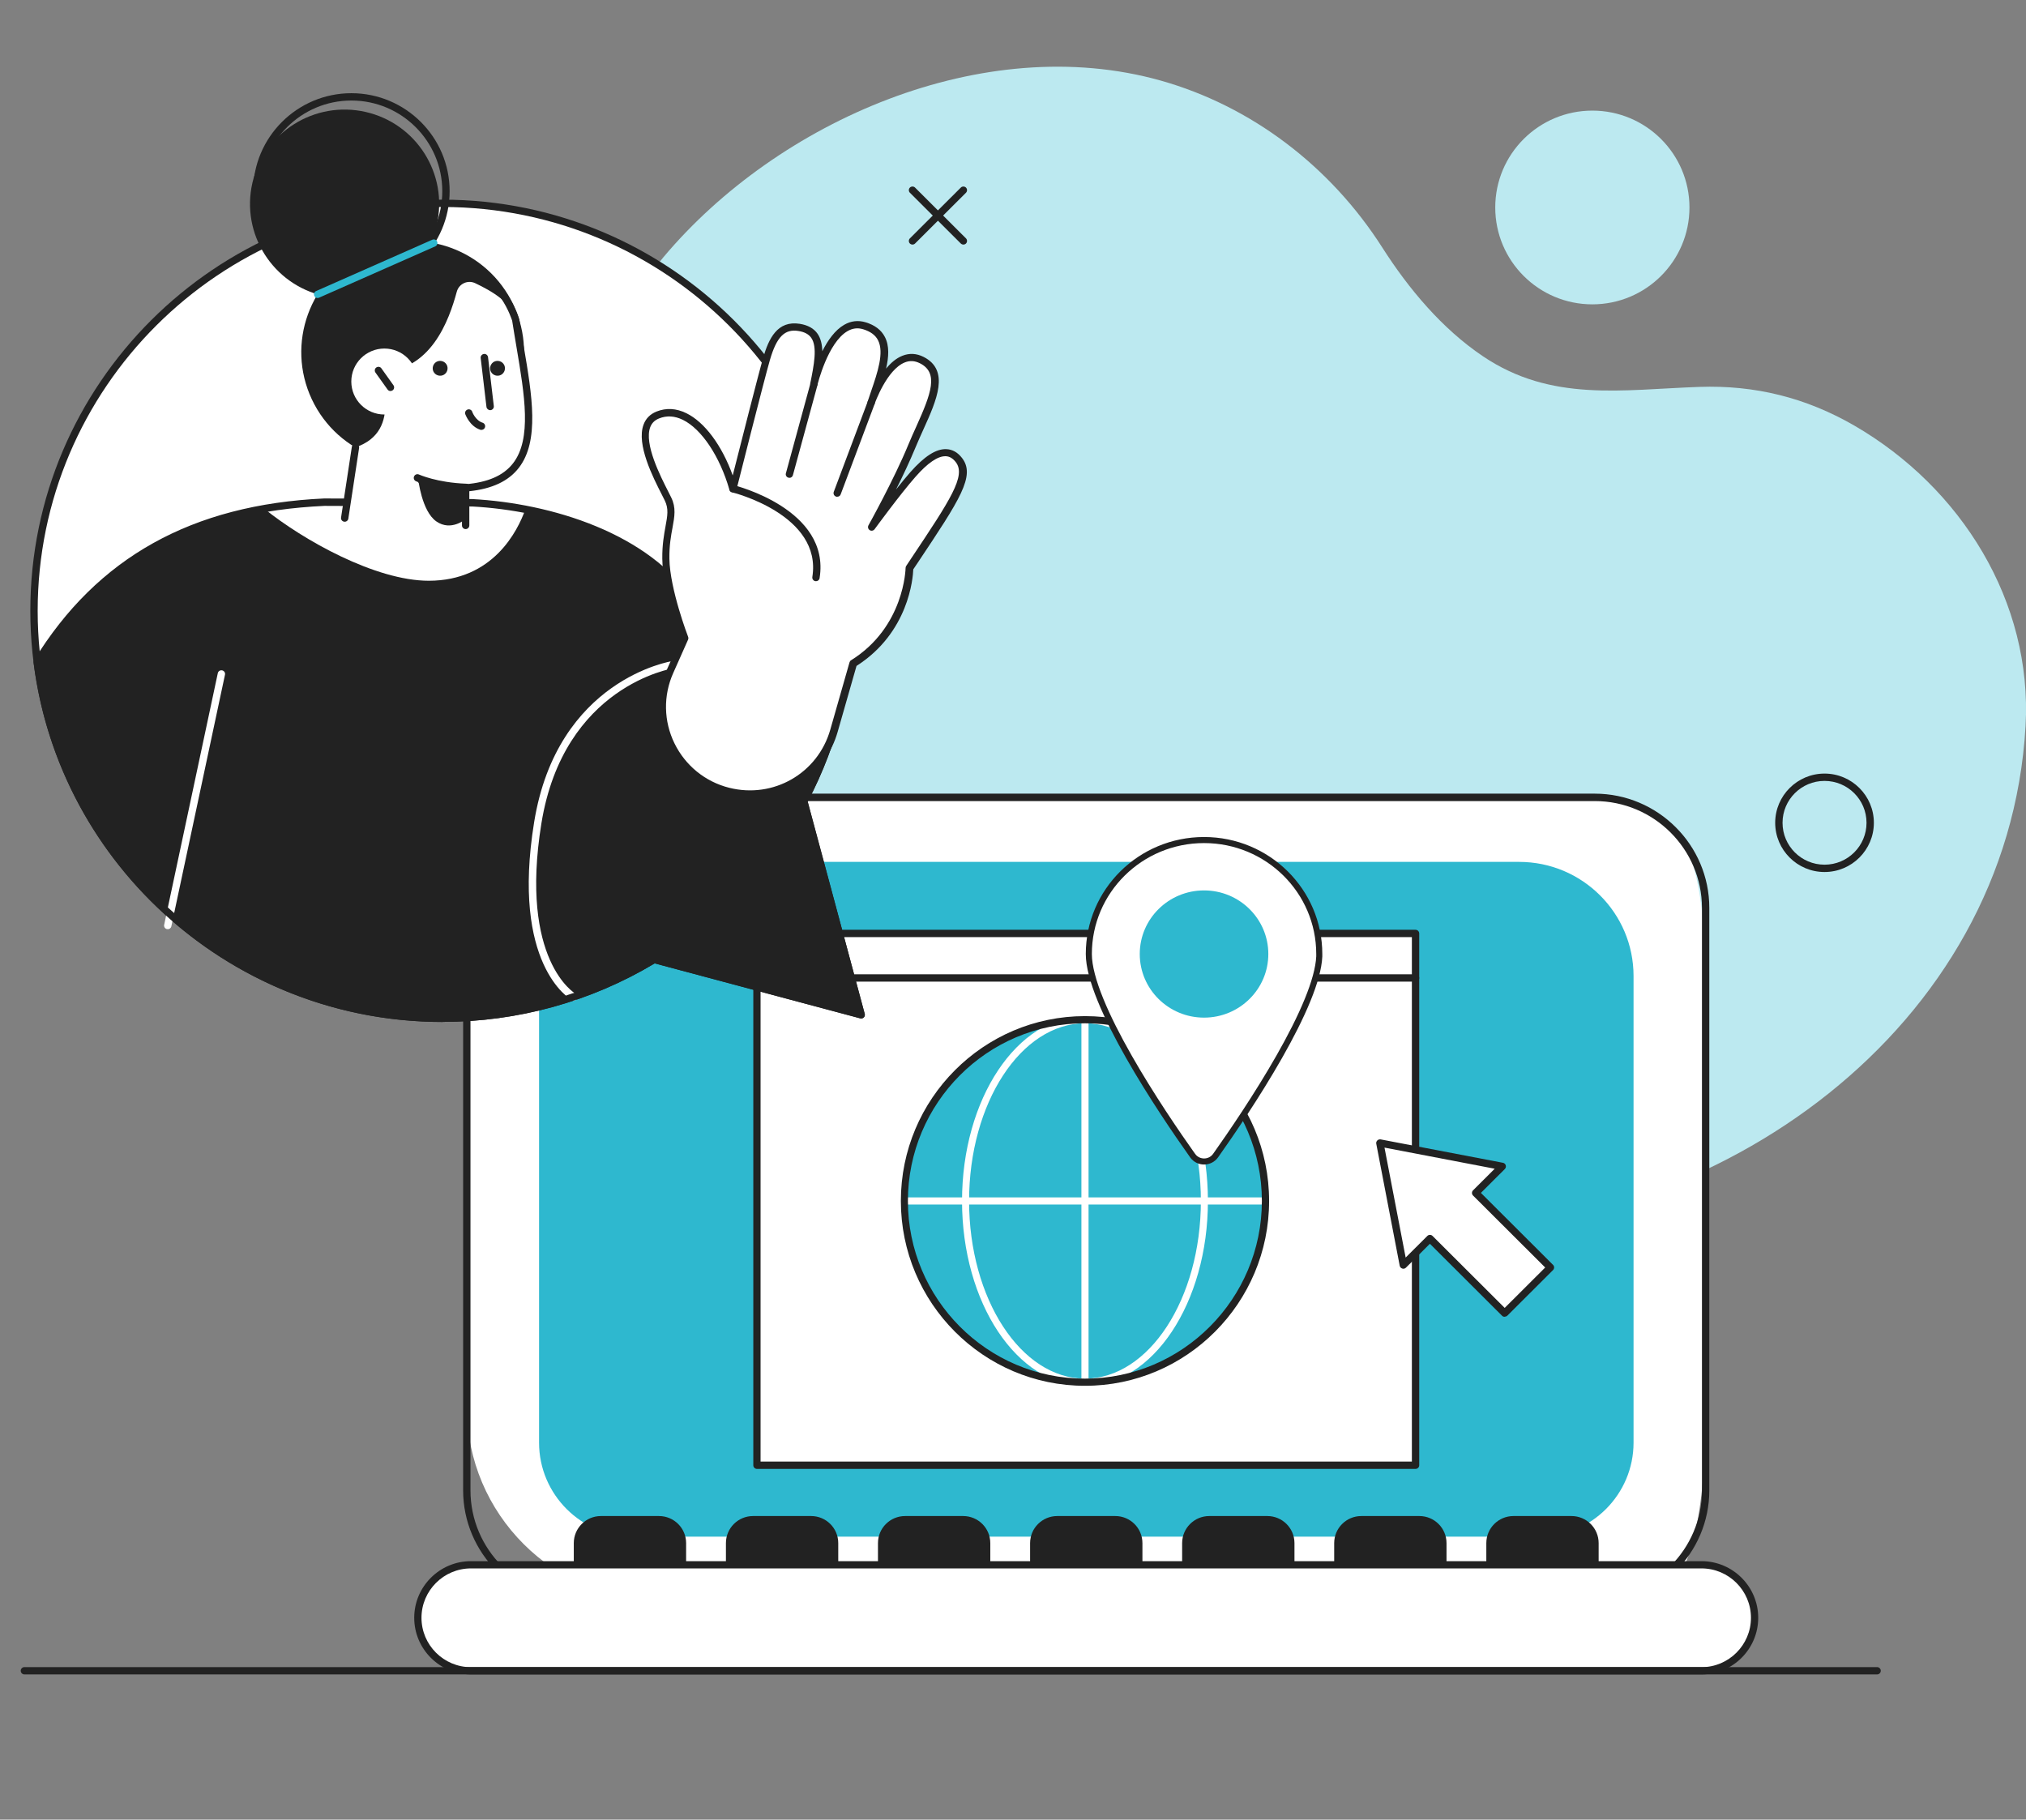 <svg width="334" height="300" viewBox="0 0 334 300" fill="none" xmlns="http://www.w3.org/2000/svg">
<rect x="0" y="0" width="334" height="300" fill="#808080" stroke="none"/>
<g clip-path="url(#clip0_2231_47713)">
<path d="M278.519 34.208C278.519 25.388 271.351 18.237 262.51 18.237C253.67 18.237 246.502 25.388 246.502 34.208C246.502 43.027 253.67 50.178 262.51 50.178C271.351 50.178 278.519 43.027 278.519 34.208Z" fill="#BCE9F0"/>
<path d="M92.301 123.081C102.771 156.475 136.23 175.769 166.92 187.926C188.726 196.559 211.888 202.961 235.497 203.091C283.075 203.35 331.058 169.769 333.927 119.714C335.096 99.197 323.313 80.363 305.689 70.162C297.728 65.558 289.306 63.472 280.148 63.789C267.413 64.235 255.76 66.335 244.496 58.753C237.747 54.221 232.223 47.617 227.882 40.812C219.287 27.345 206.22 17.46 191.308 13.273C162.175 5.101 128.298 19.892 109.391 42.38C108.338 43.646 107.314 44.926 106.333 46.25C94.94 61.544 88.565 81.183 88.796 100.506C88.897 108.175 90.036 115.8 92.315 123.081H92.301Z" fill="#BCE9F0"/>
<path d="M249.169 131.469H108.987C91.304 131.469 76.97 145.769 76.97 163.409V232.01C76.97 249.651 91.304 263.951 108.987 263.951H249.169C266.851 263.951 281.186 276 281.186 232.01V163.409C281.186 129 272.5 131.469 249.169 131.469Z" fill="white"/>
<path d="M262.899 264.555H95.243C84.83 264.555 76.35 256.095 76.35 245.707V149.698C76.35 139.31 84.83 130.85 95.243 130.85H262.899C273.311 130.85 281.792 139.31 281.792 149.698V245.707C281.792 256.095 273.311 264.555 262.899 264.555ZM95.243 132.073C85.493 132.073 77.561 139.986 77.561 149.712V245.722C77.561 255.448 85.493 263.361 95.243 263.361H262.899C272.648 263.361 280.58 255.448 280.58 245.722V149.712C280.58 139.986 272.648 132.073 262.899 132.073H95.243Z" fill="#222222"/>
<path d="M253.769 253.347L104.4 253.347C95.834 253.347 88.868 246.398 88.868 237.852V157.597C88.868 149.05 95.834 142.101 104.4 142.101H250.438C260.85 142.101 269.302 150.532 269.302 160.92V237.852C269.302 246.398 262.336 253.347 253.769 253.347Z" fill="#2EB8CF"/>
<path d="M213.402 257.951H194.884V254.412C194.884 251.951 196.889 249.952 199.355 249.952H208.932C211.398 249.952 213.402 251.951 213.402 254.412V257.951Z" fill="#222222"/>
<path d="M188.337 257.951H169.819V254.412C169.819 251.951 171.824 249.952 174.29 249.952H183.866C186.332 249.952 188.337 251.951 188.337 254.412V257.951Z" fill="#222222"/>
<path d="M238.468 257.951H219.95V254.412C219.95 251.951 221.955 249.952 224.421 249.952H233.997C236.463 249.952 238.468 251.951 238.468 254.412V257.951Z" fill="#222222"/>
<path d="M263.548 257.951H245.03V254.412C245.03 251.951 247.035 249.952 249.501 249.952H259.077C261.543 249.952 263.548 251.951 263.548 254.412V257.951Z" fill="#222222"/>
<path d="M138.191 257.951H119.674V254.412C119.674 251.951 121.678 249.952 124.144 249.952H133.721C136.187 249.952 138.191 251.951 138.191 254.412V257.951Z" fill="#222222"/>
<path d="M163.257 257.951H144.739V254.412C144.739 251.951 146.744 249.952 149.21 249.952H158.786C161.252 249.952 163.257 251.951 163.257 254.412V257.951Z" fill="#222222"/>
<path d="M113.111 257.951H94.593V254.412C94.593 251.951 96.598 249.952 99.064 249.952H108.64C111.107 249.952 113.111 251.951 113.111 254.412V257.951Z" fill="#222222"/>
<path d="M280.494 275.461H77.648C72.816 275.461 68.894 271.548 68.894 266.728C68.894 261.908 72.816 257.994 77.648 257.994H280.494C285.325 257.994 289.248 261.908 289.248 266.728C289.248 271.548 285.325 275.461 280.494 275.461Z" fill="white"/>
<path d="M280.494 276.065H77.648C72.485 276.065 68.288 271.878 68.288 266.728C68.288 261.577 72.485 257.39 77.648 257.39H280.494C285.657 257.39 289.854 261.577 289.854 266.728C289.854 271.878 285.657 276.065 280.494 276.065ZM77.648 258.584C73.148 258.584 69.485 262.239 69.485 266.728C69.485 271.217 73.148 274.871 77.648 274.871H280.494C284.994 274.871 288.657 271.217 288.657 266.728C288.657 262.239 284.994 258.584 280.494 258.584H77.648Z" fill="#222222"/>
<path d="M309.454 276.065H4.024C3.692 276.065 3.418 275.792 3.418 275.461C3.418 275.13 3.692 274.857 4.024 274.857H309.454C309.785 274.857 310.059 275.13 310.059 275.461C310.059 275.792 309.785 276.065 309.454 276.065Z" fill="#222222"/>
<path d="M233.363 153.856H124.794V241.535H233.363V153.856Z" fill="white"/>
<path d="M207.81 204.931C211.623 188.876 201.751 172.758 185.76 168.931C169.769 165.103 153.716 175.015 149.903 191.069C146.091 207.124 155.963 223.242 171.954 227.069C187.944 230.897 203.998 220.985 207.81 204.931Z" fill="#2EB8CF"/>
<path d="M178.866 228.478C167.688 228.478 158.598 214.809 158.598 198.004C158.598 181.198 167.688 167.529 178.866 167.529C190.044 167.529 199.134 181.198 199.134 198.004C199.134 214.809 190.044 228.478 178.866 228.478ZM178.866 168.71C168.333 168.71 159.76 181.859 159.76 198.004C159.76 214.148 168.333 227.297 178.866 227.297C189.399 227.297 197.972 214.148 197.972 198.004C197.972 181.859 189.399 168.71 178.866 168.71Z" fill="white"/>
<path d="M208.631 198.594H149.101C148.779 198.594 148.513 198.327 148.513 198.004C148.513 197.68 148.779 197.413 149.101 197.413H208.645C208.968 197.413 209.234 197.68 209.234 198.004C209.234 198.327 208.968 198.594 208.645 198.594H208.631Z" fill="white"/>
<path d="M178.867 228.478C178.544 228.478 178.278 228.211 178.278 227.888V168.119C178.278 167.796 178.544 167.529 178.867 167.529C179.189 167.529 179.455 167.796 179.455 168.119V227.902C179.455 228.225 179.189 228.492 178.867 228.492V228.478Z" fill="white"/>
<path d="M178.866 228.478C162.128 228.478 148.513 214.809 148.513 198.004C148.513 181.198 162.128 167.529 178.866 167.529C195.605 167.529 209.22 181.198 209.22 198.004C209.22 214.809 195.605 228.478 178.866 228.478ZM178.866 168.71C162.772 168.71 149.675 181.845 149.675 198.004C149.675 214.162 162.772 227.297 178.852 227.297C194.932 227.297 208.029 214.148 208.029 198.004C208.029 181.859 194.96 168.71 178.866 168.71Z" fill="#222222"/>
<path d="M233.363 242.182H124.794C124.462 242.182 124.188 241.909 124.188 241.578V153.899C124.188 153.568 124.462 153.295 124.794 153.295H233.363C233.695 153.295 233.969 153.568 233.969 153.899V241.578C233.969 241.909 233.695 242.182 233.363 242.182ZM125.386 240.974H232.758V154.503H125.386V240.974Z" fill="#222222"/>
<path d="M233.363 161.841H125.212C124.88 161.841 124.606 161.568 124.606 161.237C124.606 160.906 124.88 160.632 125.212 160.632H233.363C233.695 160.632 233.969 160.906 233.969 161.237C233.969 161.568 233.695 161.841 233.363 161.841Z" fill="#222222"/>
<path d="M247.641 192.314L237.56 190.386L227.479 188.458L229.411 198.515L231.344 208.572L235.728 204.199L248.044 216.5L255.573 208.99L243.256 196.688L247.641 192.314Z" fill="white"/>
<path d="M248.059 217.104C247.9 217.104 247.742 217.047 247.626 216.932L235.728 205.062L231.777 209.004C231.618 209.162 231.387 209.22 231.171 209.148C230.954 209.076 230.796 208.903 230.753 208.688L226.887 188.574C226.844 188.372 226.916 188.171 227.061 188.027C227.205 187.883 227.407 187.825 227.609 187.854L247.771 191.71C247.987 191.753 248.174 191.911 248.232 192.127C248.304 192.343 248.232 192.573 248.088 192.732L244.136 196.674L256.034 208.544C256.265 208.774 256.265 209.162 256.034 209.393L248.506 216.903C248.391 217.018 248.232 217.076 248.073 217.076L248.059 217.104ZM235.728 203.594C235.887 203.594 236.045 203.652 236.161 203.767L248.059 215.637L254.736 208.975L242.838 197.105C242.607 196.875 242.607 196.487 242.838 196.257L246.415 192.688L228.243 189.207L231.733 207.335L235.31 203.767C235.425 203.652 235.584 203.594 235.743 203.594H235.728Z" fill="#222222"/>
<path d="M72.957 33.523C110.151 33.523 140.308 63.608 140.308 100.714C140.308 112.051 137.481 122.741 132.505 132.108L136.716 147.762L141.966 167.329L122.352 162.092L107.829 158.207C97.662 164.365 85.72 167.904 72.971 167.904C35.777 167.904 5.62 137.82 5.62 100.714C5.62 63.608 35.762 33.523 72.957 33.523Z" fill="white"/>
<path d="M72.957 168.494C35.488 168.494 5 138.079 5 100.699C5 63.32 35.488 32.919 72.957 32.919C110.425 32.919 140.913 63.334 140.913 100.714C140.913 111.663 138.231 122.54 133.154 132.18L142.557 167.171C142.615 167.372 142.557 167.602 142.399 167.746C142.24 167.904 142.024 167.962 141.822 167.904L107.93 158.84C97.402 165.156 85.316 168.48 72.971 168.48L72.957 168.494ZM72.957 34.127C36.152 34.127 6.211 63.996 6.211 100.714C6.211 137.431 36.152 167.3 72.957 167.3C85.172 167.3 97.114 163.977 107.512 157.689C107.656 157.603 107.815 157.574 107.988 157.617L141.13 166.48L131.943 132.266C131.9 132.122 131.928 131.964 131.986 131.834C137.034 122.31 139.716 111.548 139.716 100.714C139.716 63.996 109.776 34.127 72.971 34.127H72.957Z" fill="#222222"/>
<path d="M107.815 158.207C97.647 164.365 85.706 167.904 72.957 167.904C38.633 167.904 10.308 142.294 6.14 109.174C16.999 91.505 32.806 83.751 53.473 82.801L77.861 82.902C91.489 83.635 107.051 88.858 114.045 99.735C116.757 103.936 138.794 99.764 140.279 99.476C140.279 99.894 140.293 100.311 140.293 100.728C140.293 112.066 137.467 122.756 132.491 132.122L136.702 147.776L141.952 167.343L122.338 162.106L107.815 158.221V158.207Z" fill="#222222"/>
<path d="M70.707 95.75C61.91 95.75 49.997 89.06 43.536 83.851C46.709 83.305 50.012 82.945 53.459 82.787L77.846 82.887C80.716 83.046 83.673 83.391 86.615 83.966C85.302 87.65 81.221 95.736 70.693 95.75H70.707Z" fill="white"/>
<path d="M27.657 153.186C27.657 153.186 27.57 153.186 27.527 153.186C27.195 153.114 26.993 152.797 27.065 152.466L35.906 110.986C35.978 110.656 36.295 110.454 36.627 110.526C36.959 110.598 37.161 110.914 37.089 111.245L28.248 152.725C28.19 153.013 27.931 153.2 27.657 153.2V153.186Z" fill="white"/>
<path d="M94.575 164.955C94.475 164.955 94.374 164.926 94.287 164.883C93.869 164.653 84.249 158.998 88.057 135.546C91.879 111.965 110.685 109.015 110.872 108.987C111.204 108.943 111.507 109.174 111.55 109.504C111.593 109.835 111.363 110.138 111.045 110.181C110.858 110.209 92.931 113.058 89.254 135.748C85.591 158.38 94.792 163.789 94.878 163.833C95.167 163.991 95.268 164.365 95.109 164.653C94.994 164.854 94.792 164.955 94.575 164.955Z" fill="white"/>
<path d="M72.956 168.494C38.776 168.494 9.788 143.014 5.533 109.231C5.519 109.102 5.533 108.958 5.62 108.843C16.018 91.908 31.666 83.189 53.443 82.182L77.874 82.283C90.739 82.974 107.122 87.837 114.578 99.39C116.439 102.268 130.918 100.656 140.192 98.858C140.365 98.829 140.552 98.858 140.682 98.987C140.826 99.102 140.898 99.26 140.898 99.448V99.606C140.898 99.966 140.913 100.34 140.913 100.699C140.913 111.648 138.23 122.525 133.154 132.165L142.557 167.156C142.615 167.358 142.557 167.588 142.398 167.732C142.24 167.89 142.023 167.948 141.821 167.89L107.93 158.826C97.402 165.142 85.316 168.48 72.971 168.48L72.956 168.494ZM6.759 109.303C11.028 142.381 39.454 167.3 72.956 167.3C85.172 167.3 97.113 163.977 107.511 157.689C107.656 157.603 107.814 157.574 107.987 157.617L141.129 166.48L131.942 132.266C131.899 132.122 131.928 131.964 131.986 131.834C137.033 122.31 139.716 111.548 139.716 100.714C139.716 100.541 139.716 100.368 139.716 100.196C134.495 101.174 116.251 104.239 113.569 100.066C106.358 88.887 90.392 84.182 77.86 83.506L53.501 83.405C31.969 84.398 17.114 92.628 6.802 109.303H6.759Z" fill="#222222"/>
<path d="M75.821 74.643C85.002 70.35 88.957 59.445 84.654 50.286C80.352 41.126 69.421 37.181 60.239 41.474C51.058 45.766 47.103 56.671 51.406 65.831C55.709 74.99 66.64 78.935 75.821 74.643Z" fill="#222222"/>
<path d="M72.008 37.077C73.921 28.702 68.667 20.365 60.272 18.456C51.877 16.547 43.521 21.789 41.607 30.164C39.694 38.539 44.948 46.876 53.343 48.785C61.738 50.694 70.094 45.452 72.008 37.077Z" fill="#222222"/>
<path d="M57.929 47.68C49.002 47.68 41.733 40.429 41.733 31.523C41.733 22.617 49.002 15.366 57.929 15.366C66.857 15.366 74.125 22.617 74.125 31.523C74.125 40.429 66.857 47.68 57.929 47.68ZM57.929 16.574C49.666 16.574 42.945 23.279 42.945 31.523C42.945 39.767 49.666 46.472 57.929 46.472C66.193 46.472 72.914 39.767 72.914 31.523C72.914 23.279 66.193 16.574 57.929 16.574Z" fill="#222222"/>
<path d="M56.329 88.556L58.579 73.751C66.698 71.104 62.357 61.32 62.357 61.32C71.01 61.392 74.025 52.802 75.308 48.083C75.669 46.774 77.111 46.112 78.337 46.688C80.89 47.896 84.582 49.954 85.014 52.802C87.033 66.14 91.115 79.261 76.751 80.441V88.556H56.315H56.329Z" fill="white"/>
<path d="M56.819 86.009C56.819 86.009 56.761 86.009 56.732 86.009C56.401 85.966 56.17 85.65 56.228 85.319L58.002 73.679C58.045 73.348 58.348 73.118 58.694 73.175C59.026 73.219 59.256 73.535 59.199 73.866L57.425 85.506C57.381 85.808 57.122 86.024 56.833 86.024L56.819 86.009Z" fill="#222222"/>
<path d="M76.765 87.232C76.433 87.232 76.159 86.959 76.159 86.628V80.441C76.159 80.125 76.404 79.866 76.707 79.837C80.428 79.535 82.995 78.413 84.567 76.398C87.711 72.37 86.471 65.09 85.173 57.378C84.928 55.896 84.668 54.4 84.437 52.889C84.437 52.889 83.875 51.033 82.591 49.162C82.404 48.889 82.476 48.515 82.75 48.328C83.024 48.141 83.399 48.213 83.587 48.486C85 50.558 85.591 52.558 85.606 52.644C85.851 54.212 86.096 55.709 86.356 57.191C87.711 65.162 88.98 72.701 85.519 77.147C83.817 79.333 81.149 80.585 77.371 80.988V86.628C77.371 86.959 77.097 87.232 76.765 87.232Z" fill="#222222"/>
<path d="M76.764 81.046C72.597 81.046 69.438 79.88 69.308 79.837C68.991 79.722 68.832 79.377 68.948 79.06C69.063 78.743 69.409 78.585 69.727 78.7C69.755 78.7 72.827 79.837 76.75 79.837C77.082 79.837 77.356 80.11 77.356 80.441C77.356 80.772 77.082 81.046 76.75 81.046H76.764Z" fill="#222222"/>
<path d="M76.765 85.578C76.765 85.578 74.371 87.664 71.934 85.966C69.511 84.283 68.948 78.988 68.948 78.988L76.765 80.441V85.578Z" fill="#222222"/>
<path d="M52.363 49.133C52.132 49.133 51.916 49.004 51.815 48.774C51.685 48.472 51.815 48.112 52.118 47.983L71.27 39.523C71.573 39.393 71.933 39.523 72.063 39.825C72.193 40.127 72.063 40.486 71.76 40.616L52.608 49.076C52.522 49.105 52.449 49.133 52.363 49.133Z" fill="#2EB8CF"/>
<path d="M63.367 68.341C66.377 68.341 68.818 65.906 68.818 62.903C68.818 59.899 66.377 57.464 63.367 57.464C60.356 57.464 57.915 59.899 57.915 62.903C57.915 65.906 60.356 68.341 63.367 68.341Z" fill="white"/>
<path d="M64.376 64.471C64.188 64.471 64.001 64.385 63.886 64.212L61.895 61.421C61.708 61.147 61.766 60.773 62.04 60.586C62.314 60.399 62.688 60.457 62.876 60.73L64.866 63.521C65.054 63.795 64.996 64.169 64.722 64.356C64.621 64.428 64.491 64.471 64.376 64.471Z" fill="#222222"/>
<path d="M76.851 80.959C71.688 80.758 68.674 79.391 68.558 79.334C68.255 79.19 68.126 78.83 68.27 78.528C68.414 78.226 68.775 78.096 69.078 78.24C69.106 78.24 72.02 79.578 76.894 79.751C77.226 79.751 77.486 80.038 77.471 80.384C77.471 80.715 77.197 80.959 76.865 80.959H76.851Z" fill="#222222"/>
<path d="M80.803 67.622C80.5 67.622 80.24 67.392 80.197 67.09L79.245 59.032C79.202 58.701 79.447 58.399 79.779 58.356C80.111 58.313 80.413 58.558 80.457 58.889L81.409 66.946C81.452 67.276 81.207 67.579 80.875 67.622C80.846 67.622 80.832 67.622 80.803 67.622Z" fill="#222222"/>
<path d="M79.389 70.888C79.389 70.888 79.274 70.888 79.202 70.859C77.442 70.298 76.75 68.384 76.707 68.298C76.591 67.982 76.764 67.636 77.082 67.521C77.399 67.406 77.745 67.579 77.846 67.881C77.846 67.91 78.38 69.32 79.562 69.694C79.88 69.794 80.053 70.14 79.952 70.456C79.865 70.715 79.634 70.874 79.375 70.874L79.389 70.888Z" fill="#222222"/>
<path d="M73.779 60.845C73.707 61.521 73.116 62.011 72.438 61.939C71.76 61.867 71.27 61.277 71.342 60.601C71.414 59.924 72.005 59.435 72.683 59.507C73.361 59.579 73.851 60.169 73.779 60.845Z" fill="#222222"/>
<path d="M83.24 60.845C83.168 61.521 82.577 62.011 81.899 61.939C81.221 61.867 80.731 61.277 80.803 60.601C80.875 59.924 81.466 59.435 82.144 59.507C82.822 59.579 83.312 60.169 83.24 60.845Z" fill="#222222"/>
<path d="M108.435 68.427C113.382 66.442 118.574 72.686 120.838 80.571C120.838 80.571 125.424 62.413 126.376 59.147C127.458 55.421 128.929 53.536 131.755 53.997C135.837 54.658 135.173 58.471 134.207 63.306C134.207 63.306 136.875 52.04 142.5 53.723C148.124 55.407 145.197 61.565 143.668 66.37C143.668 66.37 146.971 56.86 151.961 59.378C156.605 61.723 152.754 67.651 150.345 73.549C147.937 79.448 143.74 86.93 143.74 86.93C143.74 86.93 147.98 81.118 150.519 78.254C153.042 75.391 156.028 73.175 158.105 75.866C160.181 78.556 157.297 82.657 149.956 93.678C149.956 93.678 149.884 103.663 140.683 109.404L137.51 120.511C135.375 127.993 127.66 132.41 120.117 130.496C111.464 128.309 106.863 118.871 110.497 110.727L112.949 105.217C112.949 105.217 109.892 97.318 109.82 92.11C109.747 86.901 111.464 84.945 110.18 82.283C108.897 79.621 103.546 70.413 108.478 68.427H108.435Z" fill="white"/>
<path d="M123.679 131.547C122.439 131.547 121.184 131.388 119.93 131.072C115.632 129.978 112.055 127.072 110.123 123.101C108.19 119.13 108.103 114.526 109.906 110.483L112.257 105.203C111.738 103.821 109.243 96.93 109.185 92.124C109.156 89.822 109.474 88.124 109.719 86.757C110.036 85.031 110.252 83.88 109.603 82.542C109.474 82.283 109.315 81.966 109.127 81.592C107.642 78.686 104.873 73.262 106.099 69.996C106.474 68.989 107.195 68.269 108.233 67.852C109.82 67.219 111.478 67.305 113.151 68.125C116.18 69.607 119.021 73.449 120.795 78.384C122.021 73.535 125.064 61.55 125.814 58.975C126.722 55.867 128.136 52.788 131.871 53.392C133.198 53.608 134.179 54.155 134.784 55.032C135.318 55.809 135.534 56.802 135.563 57.91C136.443 56.155 137.64 54.428 139.169 53.551C140.279 52.903 141.476 52.774 142.688 53.133C144.216 53.594 145.283 54.4 145.875 55.55C146.639 57.018 146.524 58.831 146.077 60.773C146.841 59.852 147.735 59.061 148.759 58.658C149.913 58.198 151.096 58.255 152.264 58.845C156.634 61.061 154.398 66.01 152.235 70.787C151.788 71.78 151.341 72.773 150.923 73.78C149.999 76.01 148.831 78.499 147.721 80.7C148.557 79.65 149.379 78.628 150.072 77.852C152.379 75.233 154.326 73.981 155.999 74.053C156.994 74.082 157.874 74.571 158.595 75.506C160.859 78.427 158.263 82.326 151.326 92.728L150.562 93.865C150.504 95.304 149.812 104.296 141.202 109.792L138.087 120.684C136.198 127.273 130.27 131.561 123.708 131.561L123.679 131.547ZM108.652 68.989C107.93 69.276 107.454 69.751 107.195 70.427C106.157 73.19 108.868 78.499 110.166 81.046C110.353 81.42 110.526 81.751 110.656 82.024C111.478 83.707 111.204 85.146 110.873 86.973C110.627 88.283 110.324 89.908 110.353 92.095C110.425 97.131 113.411 104.915 113.44 104.987C113.497 105.131 113.497 105.303 113.44 105.447L110.988 110.958C109.329 114.67 109.401 118.9 111.19 122.554C112.978 126.209 116.252 128.885 120.204 129.878C127.487 131.719 134.813 127.518 136.875 120.31L140.048 109.202C140.092 109.059 140.178 108.929 140.308 108.857C149.105 103.375 149.293 93.736 149.293 93.635C149.293 93.52 149.336 93.405 149.394 93.304L150.245 92.023C156.648 82.427 159.302 78.441 157.571 76.197C157.081 75.564 156.533 75.233 155.898 75.219C154.629 75.175 152.942 76.312 150.923 78.614C148.442 81.42 144.231 87.189 144.187 87.247C144 87.506 143.639 87.578 143.38 87.405C143.106 87.232 143.019 86.887 143.178 86.599C143.221 86.527 147.375 79.075 149.754 73.291C150.173 72.269 150.634 71.262 151.081 70.269C153.518 64.859 154.773 61.464 151.658 59.896C150.807 59.464 149.985 59.421 149.163 59.752C146.178 60.946 144.231 66.485 144.202 66.543C144.101 66.859 143.755 67.017 143.437 66.917C143.12 66.816 142.947 66.471 143.048 66.169C143.236 65.593 143.437 65.003 143.639 64.413C144.649 61.464 145.788 58.126 144.75 56.097C144.317 55.248 143.51 54.658 142.298 54.284C141.404 54.011 140.553 54.112 139.731 54.587C136.457 56.471 134.799 63.349 134.77 63.421C134.698 63.737 134.38 63.939 134.049 63.867C133.731 63.795 133.515 63.478 133.587 63.162C134.179 60.227 134.784 57.205 133.746 55.709C133.328 55.105 132.635 54.73 131.64 54.572C129.362 54.198 128.049 55.522 126.939 59.306C126.001 62.514 121.458 80.528 121.415 80.715C121.343 80.974 121.112 81.161 120.838 81.175C120.535 81.175 120.319 81.002 120.247 80.743C118.675 75.247 115.661 70.73 112.574 69.219C111.219 68.557 109.906 68.485 108.652 68.989Z" fill="#222222"/>
<path d="M134.525 95.822C134.525 95.822 134.467 95.822 134.424 95.822C134.092 95.764 133.876 95.462 133.919 95.131C135.563 84.887 120.838 81.204 120.694 81.175C120.377 81.103 120.175 80.772 120.247 80.441C120.319 80.125 120.651 79.923 120.983 79.995C121.141 80.038 136.948 83.966 135.116 95.318C135.073 95.62 134.813 95.822 134.525 95.822Z" fill="#222222"/>
<path d="M130.14 78.772C130.14 78.772 130.039 78.772 129.982 78.758C129.664 78.672 129.462 78.341 129.563 78.024L133.616 63.162C133.702 62.845 134.034 62.644 134.351 62.744C134.669 62.831 134.871 63.162 134.77 63.478L130.717 78.341C130.645 78.614 130.4 78.787 130.14 78.787V78.772Z" fill="#222222"/>
<path d="M138.03 81.909C138.03 81.909 137.885 81.909 137.813 81.866C137.496 81.751 137.337 81.405 137.453 81.089L143.063 66.154C143.178 65.838 143.524 65.68 143.842 65.795C144.159 65.91 144.318 66.255 144.202 66.572L138.592 81.506C138.505 81.751 138.275 81.894 138.03 81.894V81.909Z" fill="#222222"/>
<path d="M158.829 40.322C158.671 40.322 158.527 40.265 158.397 40.15L150.003 31.776C149.772 31.546 149.772 31.157 150.003 30.927C150.234 30.697 150.623 30.697 150.854 30.927L159.248 39.301C159.478 39.531 159.478 39.919 159.248 40.15C159.132 40.265 158.974 40.322 158.815 40.322H158.829Z" fill="#222222"/>
<path d="M150.436 40.322C150.277 40.322 150.133 40.265 150.003 40.15C149.772 39.919 149.772 39.531 150.003 39.301L158.397 30.927C158.628 30.697 159.017 30.697 159.248 30.927C159.478 31.157 159.478 31.546 159.248 31.776L150.854 40.15C150.739 40.265 150.58 40.322 150.421 40.322H150.436Z" fill="#222222"/>
<path d="M300.786 143.77C296.301 143.77 292.652 140.13 292.652 135.655C292.652 131.181 296.301 127.541 300.786 127.541C305.272 127.541 308.92 131.181 308.92 135.655C308.92 140.13 305.272 143.77 300.786 143.77ZM300.786 128.749C296.965 128.749 293.864 131.843 293.864 135.655C293.864 139.468 296.965 142.562 300.786 142.562C304.608 142.562 307.709 139.468 307.709 135.655C307.709 131.843 304.608 128.749 300.786 128.749Z" fill="#222222"/>
<g clip-path="url(#clip1_2231_47713)">
<path d="M217.491 157.696C217.402 159.633 216.699 162.093 215.576 164.847C214.379 167.785 212.726 171.009 210.905 174.21C207.265 180.611 202.979 186.882 200.404 190.518L200.404 190.518C199.482 191.824 197.527 191.824 196.606 190.518L196.605 190.517C194.026 186.887 189.738 180.616 186.096 174.214C184.275 171.012 182.621 167.787 181.424 164.848C180.221 161.897 179.5 159.284 179.5 157.29C179.5 146.916 187.998 138.5 198.495 138.5C208.993 138.5 217.491 146.916 217.491 157.29V157.696Z" fill="white" stroke="#222222"/>
<path d="M198.495 167.777C204.348 167.777 209.092 163.082 209.092 157.29C209.092 151.499 204.348 146.804 198.495 146.804C192.642 146.804 187.897 151.499 187.897 157.29C187.897 163.082 192.642 167.777 198.495 167.777Z" fill="#2EB8CF"/>
</g>
</g>
<defs>
<clipPath id="clip0_2231_47713">
<rect width="334" height="278" fill="white" transform="translate(0 11)"/>
</clipPath>
<clipPath id="clip1_2231_47713">
<rect width="39" height="54" fill="white" transform="translate(179 138)"/>
</clipPath>
</defs>
</svg>
